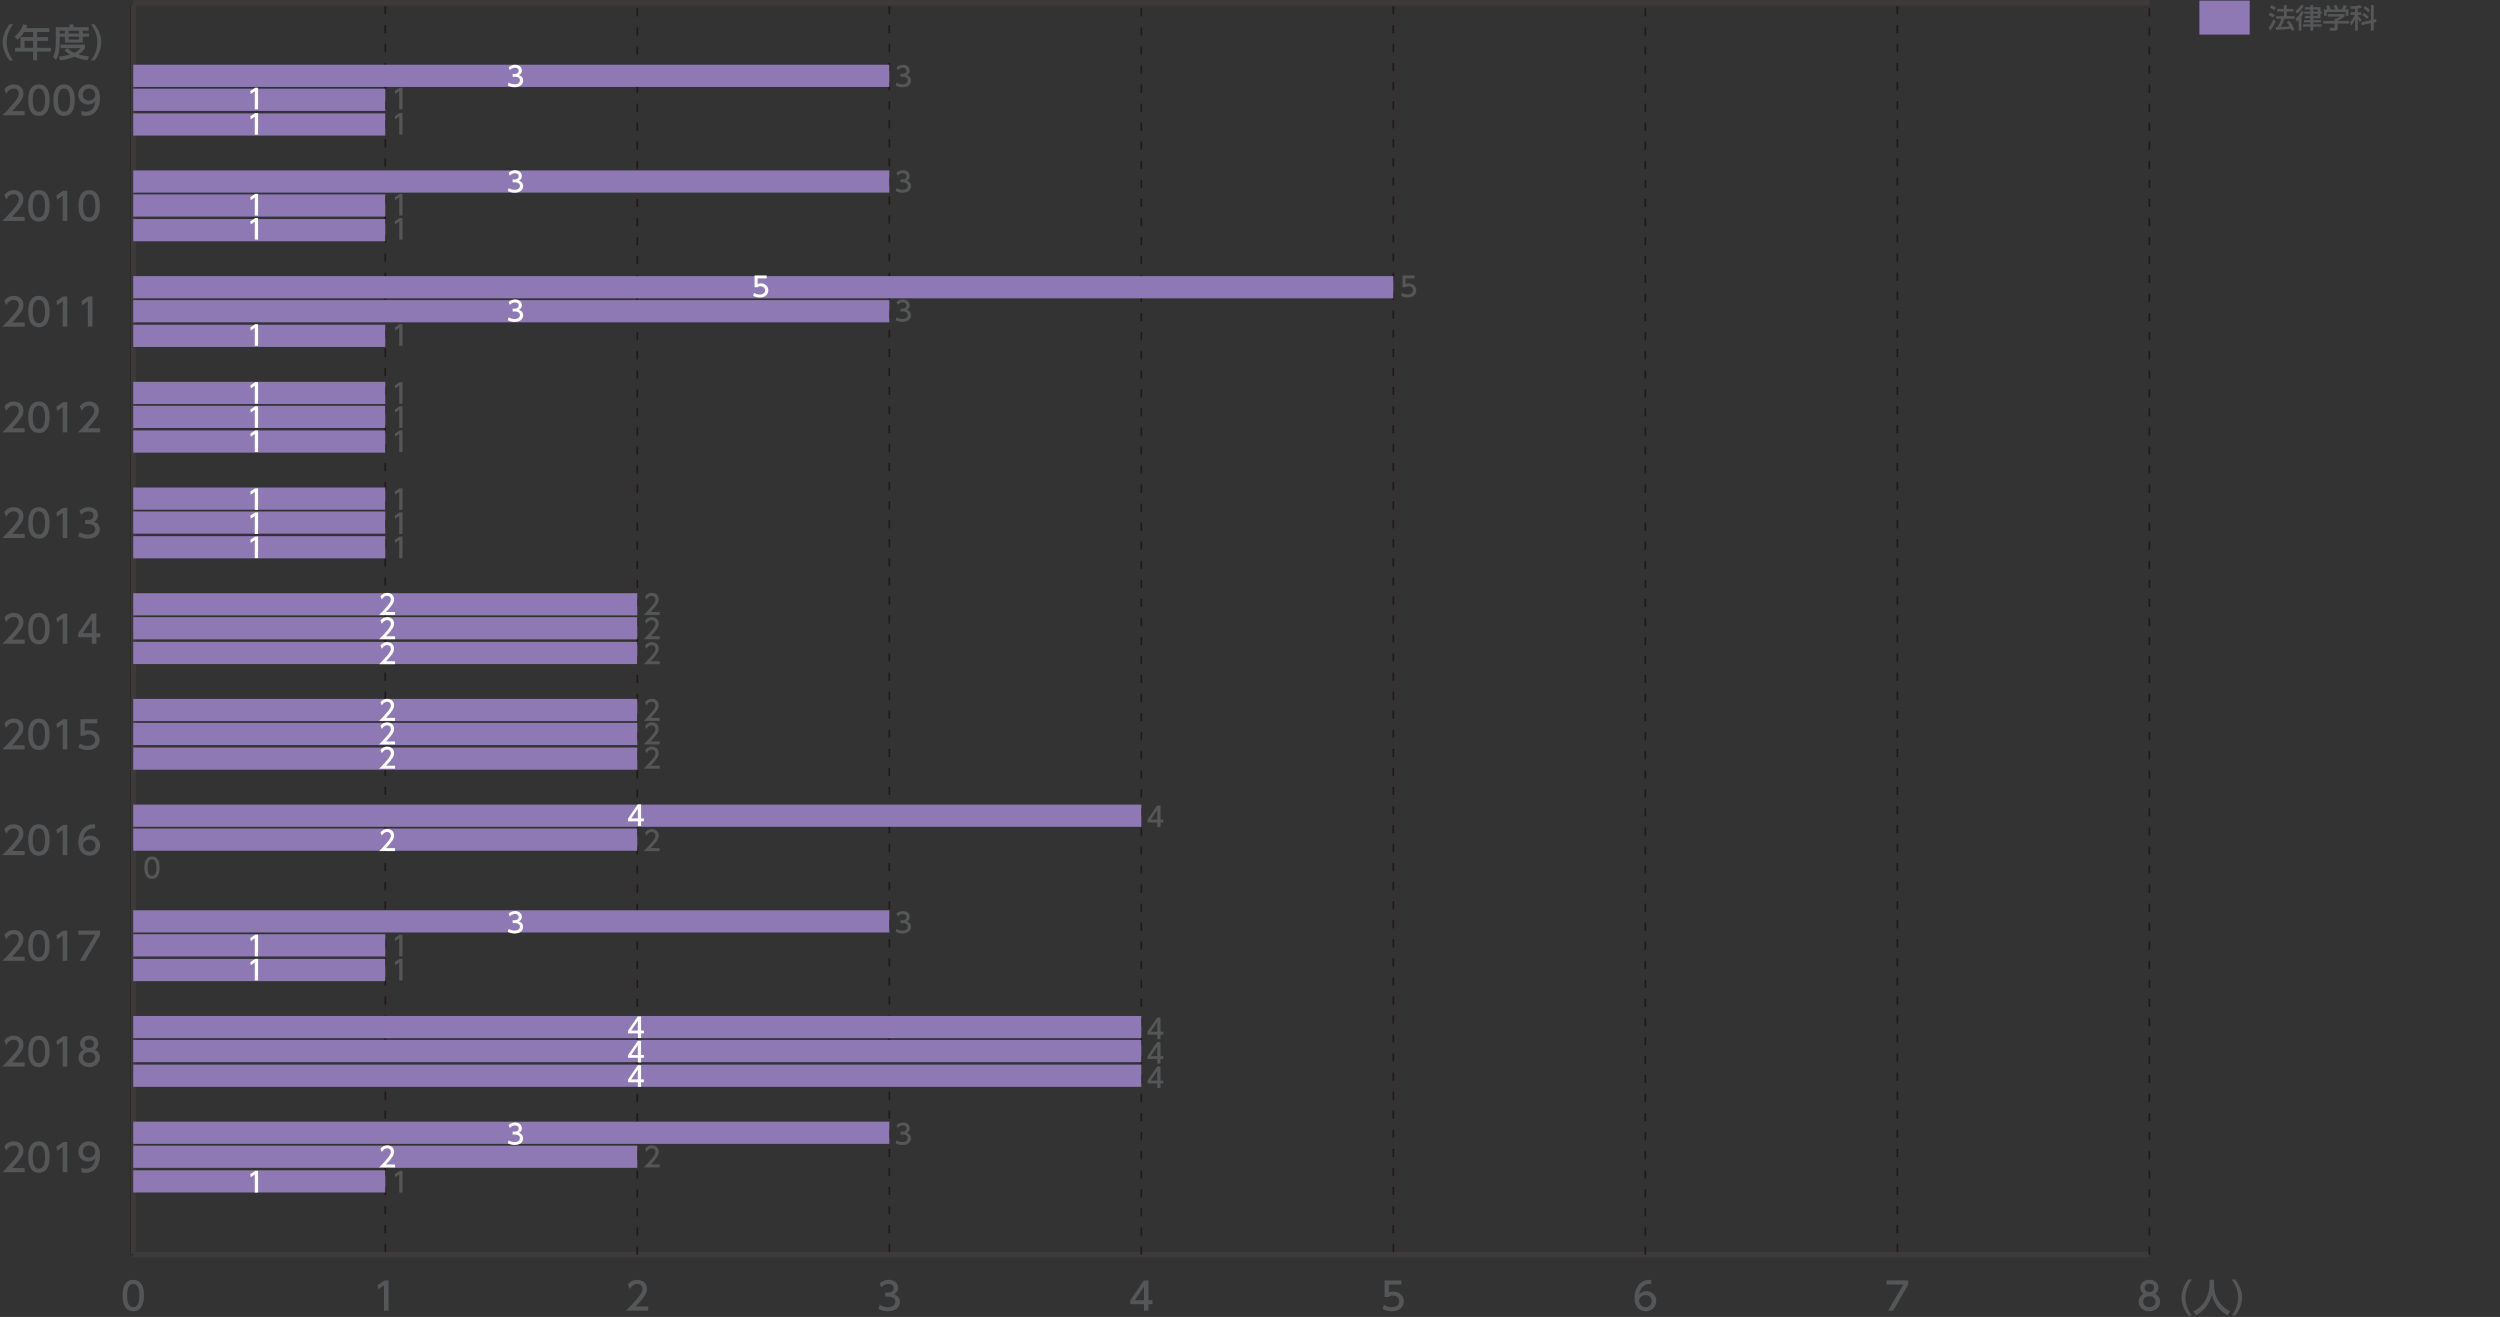 <svg enable-background="new 0 0 1000 526.78" height="526.78" viewBox="0 0 1000 526.78" width="1000" xmlns="http://www.w3.org/2000/svg"><rect x="0" y="0" width="1000" height="526.78" fill="#333333" stroke="none"/><path d="m57.75 347.06c0-.84 0-4.49 3.05-4.49s3.05 3.66 3.05 4.49c0 .84 0 4.5-3.05 4.5s-3.05-3.66-3.05-4.5zm4.81 0c0-1.67-.31-3.31-1.75-3.31s-1.75 1.66-1.75 3.31c0 1.75.36 3.32 1.75 3.32 1.43 0 1.75-1.68 1.75-3.32z" fill="#555657"/><path d="m154.11 500.87v-498.31" fill="none" stroke="#231815" stroke-dasharray="3.265 4.354" stroke-miterlimit="10" stroke-width=".653"/><path d="m355.72 500.87v-498.31" style="clip-rule:evenodd;fill:none;stroke:#231815;stroke-width:.653;stroke-miterlimit:10;stroke-dasharray:3.265 4.354"/><path d="m557.33 500.87v-498.31" style="clip-rule:evenodd;fill:none;stroke:#231815;stroke-width:.653;stroke-miterlimit:10;stroke-dasharray:3.265 4.354"/><path d="m758.94 500.87v-498.31" style="clip-rule:evenodd;fill:none;stroke:#231815;stroke-width:.653;stroke-miterlimit:10;stroke-dasharray:3.265 4.354"/><path d="m49.04 518.21c0-1.17 0-6.28 4.27-6.28s4.27 5.12 4.27 6.28c0 1.17 0 6.3-4.27 6.3s-4.27-5.12-4.27-6.3zm6.72 0c0-2.33-.44-4.63-2.46-4.63-2.01 0-2.45 2.32-2.45 4.63 0 2.45.5 4.65 2.45 4.65 2.02 0 2.46-2.34 2.46-4.65z" fill="#555657"/><path d="m153.81 512.18h1.6v12.09h-1.83v-10.11l-2.26 1.56-.24-1.69z" fill="#555657"/><path d="m259.28 522.62v1.65h-8.9c1.33-1.33 2.73-2.76 4.28-4.59 1.84-2.16 2.29-3.06 2.29-4.09 0-1.19-.82-2.01-2.06-2.01-1.8 0-2.7 1.6-2.99 2.09l-.76-1.81c.94-1.25 2.23-1.92 3.8-1.92 1.72 0 3.83.99 3.83 3.61 0 1.72-.72 3.05-4.48 7.07z" fill="#555657"/><path d="m351.89 521.9c.98.66 2.15.96 3.32.96 2.17 0 2.94-1.19 2.94-2.23 0-1.07-.88-1.98-2.88-1.98h-1.2v-1.59h1.16c1.65 0 2.24-.99 2.24-1.8 0-1.16-1.02-1.69-2.01-1.69-1.14 0-2.21.55-2.97 1.4l-.66-1.63c1.16-1.02 2.49-1.42 3.64-1.42 2 0 3.77 1.17 3.77 3.22 0 1.71-1.2 2.33-1.65 2.56.63.24 2.38.91 2.38 3.1 0 1.63-1.22 3.71-4.76 3.71-1.59 0-2.76-.38-3.84-.96z" fill="#555657"/><path d="m457.59 524.27v-2.59h-5.49v-1.54l5.44-7.96h1.85v7.9h1.59v1.6h-1.59v2.59zm-3.65-4.2h3.66v-5.43z" fill="#555657"/><path d="m560.58 513.82h-5.05v3.1c.38-.14.87-.3 1.74-.3 2.59 0 4.27 1.72 4.27 3.89 0 1.9-1.37 4.01-4.77 4.01-1.34 0-2.52-.31-3.71-.95l.5-1.66c.98.66 2.01.96 3.19.96 2.33 0 2.97-1.37 2.97-2.38 0-1.42-1.16-2.27-2.58-2.27-.63 0-1.27.17-1.74.58h-1.57v-6.62h6.74v1.64z" fill="#555657"/><path d="m660.49 513.61c-.35-.01-.38-.03-.53-.03-2.56 0-3.83 1.78-4.31 4.15.61-.67 1.52-1.29 2.9-1.29 2.03 0 3.95 1.49 3.95 3.95 0 2.41-1.88 4.13-4.19 4.13-1.94 0-4.5-1.24-4.5-5.46 0-3.34 1.86-7.12 6.08-7.12.21 0 .35 0 .61.03v1.64zm-2.2 4.43c-1.17 0-2.62.75-2.62 2.27 0 1.27.99 2.55 2.58 2.55 1.57 0 2.42-1.16 2.42-2.41 0-2.13-1.72-2.41-2.38-2.41z" fill="#555657"/><path d="m763.29 512.18v1.71l-6.04 10.38h-2.03l6.13-10.45h-6.76v-1.65h8.7z" fill="#555657"/><path d="m864.05 520.71c0 2.23-1.95 3.8-4.3 3.8s-4.3-1.57-4.3-3.8c0-1.66 1.04-2.71 2-3.19-.9-.55-1.33-1.52-1.33-2.46 0-1.8 1.42-3.14 3.63-3.14 2.2 0 3.63 1.34 3.63 3.14 0 .93-.43 1.91-1.33 2.46.96.48 2 1.53 2 3.19zm-1.81-.03c0-.88-.61-2.17-2.49-2.17-1.86 0-2.49 1.27-2.49 2.17 0 1.2 1.04 2.18 2.49 2.18s2.49-.97 2.49-2.18zm-.61-5.53c0-1.13-.9-1.69-1.88-1.69s-1.88.58-1.88 1.68c0 .73.43 1.69 1.88 1.69 1.43-.01 1.88-.97 1.88-1.68z" fill="#555657"/><path d="m53.3 501.84v-499.88" fill="none" stroke="#000" stroke-miterlimit="10" stroke-width="2.177"/><path d="m53.3 1.11h806.45" fill="none" stroke="#3e3a39" stroke-miterlimit="10" stroke-width="2.177"/><path d="m53.3 501.84h806.45" fill="none" stroke="#3e3a39" stroke-miterlimit="10" stroke-width="2.177"/><path d="m254.91 501.84v-501.48" fill="none" stroke="#231815" stroke-dasharray="3.265 4.354" stroke-miterlimit="10" stroke-width=".653"/><path d="m456.53 501.84v-501.48" fill="none" stroke="#231815" stroke-dasharray="3.265 4.354" stroke-miterlimit="10" stroke-width=".653"/><path d="m658.14 501.84v-501.48" fill="none" stroke="#231815" stroke-dasharray="3.265 4.354" stroke-miterlimit="10" stroke-width=".653"/><path d="m53.3 501.84v-499.88" fill="none" stroke="#3e3a39" stroke-miterlimit="10" stroke-width="2.177"/><path d="m859.75 501.84v-500.73" fill="none" stroke="#231815" stroke-dasharray="3.265 4.354" stroke-miterlimit="10" stroke-width=".653"/><g fill="#555657"><path d="m875.35 526.25c-2.58-3.23-2.73-6.27-2.73-7.23s.15-3.99 2.73-7.23h1.45c-1.63 2.07-2.61 4.59-2.61 7.23s.99 5.15 2.61 7.23z"/><path d="m883.82 511.9h1.78v1.88c0 2.96.93 7.93 6.45 10.76l-1.05 1.55c-2.81-1.4-5.24-4.25-6.3-8.11-.95 3.66-3.23 6.54-6.27 8.11l-1.13-1.52c2.23-1.08 4.09-2.82 5.17-5.06.82-1.69 1.34-3.81 1.34-5.67v-1.94z"/><path d="m892.64 526.25c1.63-2.06 2.61-4.59 2.61-7.23s-.98-5.17-2.61-7.23h1.45c2.47 3.08 2.73 6.05 2.73 7.23 0 1.17-.26 4.15-2.73 7.23z"/><path d="m9.86 467.23v1.65h-8.9c1.33-1.33 2.73-2.76 4.29-4.59 1.85-2.16 2.29-3.06 2.29-4.09 0-1.19-.82-2.01-2.06-2.01-1.8 0-2.7 1.6-2.99 2.09l-.76-1.81c.95-1.25 2.23-1.92 3.8-1.92 1.72 0 3.83.99 3.83 3.61 0 1.72-.72 3.05-4.48 7.07z"/><path d="m11.29 462.82c0-1.17 0-6.28 4.27-6.28s4.27 5.12 4.27 6.28c0 1.17 0 6.3-4.27 6.3s-4.27-5.12-4.27-6.3zm6.72 0c0-2.33-.44-4.63-2.45-4.63s-2.46 2.32-2.46 4.63c0 2.45.5 4.65 2.46 4.65 2.01 0 2.45-2.34 2.45-4.65z"/><path d="m25.31 456.79h1.6v12.09h-1.83v-10.11l-2.26 1.56-.24-1.69z"/><path d="m32.6 467.14c.55.23 1.1.34 1.69.34 2.49 0 3.57-1.83 3.87-4.16-.43.44-1.25 1.3-2.9 1.3-2.09 0-3.93-1.51-3.93-3.92 0-2.35 1.78-4.15 4.22-4.15 1.33 0 4.45.58 4.45 5.52 0 4.15-2.1 7.06-5.66 7.06-.98 0-1.49-.2-1.75-.31v-1.68zm2.92-4.13c1.34 0 2.58-.95 2.58-2.38 0-1.3-.98-2.44-2.52-2.44-1.69 0-2.44 1.37-2.44 2.44.01 1.65 1.21 2.38 2.38 2.38z"/><path d="m9.86 424.95v1.65h-8.9c1.33-1.33 2.73-2.76 4.29-4.59 1.85-2.16 2.29-3.07 2.29-4.09 0-1.19-.82-2.01-2.06-2.01-1.8 0-2.7 1.6-2.99 2.09l-.76-1.82c.95-1.25 2.23-1.92 3.8-1.92 1.72 0 3.83.99 3.83 3.61 0 1.72-.72 3.05-4.48 7.08z"/><path d="m11.29 420.55c0-1.18 0-6.28 4.27-6.28s4.27 5.12 4.27 6.28c0 1.17 0 6.3-4.27 6.3s-4.27-5.13-4.27-6.3zm6.72 0c0-2.33-.44-4.64-2.45-4.64s-2.46 2.32-2.46 4.64c0 2.45.5 4.65 2.46 4.65 2.01-.01 2.45-2.35 2.45-4.65z"/><path d="m25.31 414.51h1.6v12.09h-1.83v-10.11l-2.26 1.55-.24-1.69z"/><path d="m39.98 423.05c0 2.23-1.95 3.8-4.3 3.8s-4.3-1.57-4.3-3.8c0-1.66 1.04-2.71 2-3.19-.9-.55-1.33-1.52-1.33-2.46 0-1.8 1.42-3.14 3.63-3.14 2.19 0 3.63 1.34 3.63 3.14 0 .93-.43 1.91-1.33 2.46.96.47 2 1.52 2 3.19zm-1.82-.04c0-.88-.61-2.16-2.49-2.16-1.86 0-2.49 1.26-2.49 2.16 0 1.21 1.04 2.18 2.49 2.18 1.46 0 2.49-.97 2.49-2.18zm-.61-5.53c0-1.13-.9-1.69-1.88-1.69s-1.88.58-1.88 1.68c0 .73.43 1.69 1.88 1.69 1.44 0 1.88-.96 1.88-1.68z"/><path d="m9.86 382.68v1.65h-8.9c1.33-1.33 2.73-2.76 4.29-4.59 1.85-2.17 2.29-3.07 2.29-4.09 0-1.19-.82-2.01-2.06-2.01-1.8 0-2.7 1.6-2.99 2.09l-.76-1.81c.95-1.25 2.23-1.92 3.8-1.92 1.72 0 3.83.99 3.83 3.61 0 1.72-.72 3.05-4.48 7.08h4.98z"/><path d="m11.29 378.27c0-1.17 0-6.28 4.27-6.28s4.27 5.12 4.27 6.28c0 1.17 0 6.3-4.27 6.3s-4.27-5.13-4.27-6.3zm6.72 0c0-2.33-.44-4.63-2.45-4.63s-2.46 2.32-2.46 4.63c0 2.46.5 4.65 2.46 4.65 2.01 0 2.45-2.35 2.45-4.65z"/><path d="m25.31 372.23h1.6v12.09h-1.83v-10.11l-2.26 1.56-.24-1.69z"/><path d="m40.02 372.23v1.71l-6.04 10.38h-2.03l6.13-10.44h-6.75v-1.65z"/><path d="m9.86 340.4v1.65h-8.9c1.33-1.33 2.73-2.76 4.29-4.59 1.85-2.16 2.29-3.07 2.29-4.09 0-1.19-.82-2.01-2.06-2.01-1.8 0-2.7 1.6-2.99 2.09l-.76-1.82c.95-1.25 2.23-1.92 3.8-1.92 1.72 0 3.83.99 3.83 3.61 0 1.72-.72 3.05-4.48 7.08z"/><path d="m11.29 335.99c0-1.18 0-6.28 4.27-6.28s4.27 5.12 4.27 6.28c0 1.17 0 6.3-4.27 6.3s-4.27-5.13-4.27-6.3zm6.72 0c0-2.33-.44-4.64-2.45-4.64s-2.46 2.32-2.46 4.64c0 2.45.5 4.65 2.46 4.65 2.01 0 2.45-2.35 2.45-4.65z"/><path d="m25.31 329.95h1.6v12.09h-1.83v-10.11l-2.26 1.55-.24-1.69z"/><path d="m38.02 331.39c-.35-.02-.38-.03-.53-.03-2.56 0-3.83 1.78-4.31 4.15.61-.67 1.52-1.3 2.9-1.3 2.03 0 3.95 1.49 3.95 3.95 0 2.41-1.88 4.13-4.19 4.13-1.93 0-4.5-1.24-4.5-5.46 0-3.34 1.86-7.12 6.08-7.12.21 0 .35 0 .61.03v1.65zm-2.19 4.43c-1.17 0-2.62.75-2.62 2.27 0 1.27.99 2.55 2.58 2.55 1.57 0 2.42-1.16 2.42-2.41 0-2.13-1.72-2.41-2.38-2.41z"/><path d="m9.86 298.12v1.65h-8.9c1.33-1.33 2.73-2.76 4.29-4.59 1.85-2.16 2.29-3.07 2.29-4.09 0-1.19-.82-2.01-2.06-2.01-1.8 0-2.7 1.6-2.99 2.09l-.76-1.82c.95-1.25 2.23-1.92 3.8-1.92 1.72 0 3.83.99 3.83 3.61 0 1.72-.72 3.05-4.48 7.08z"/><path d="m11.29 293.71c0-1.18 0-6.28 4.27-6.28s4.27 5.12 4.27 6.28c0 1.17 0 6.3-4.27 6.3s-4.27-5.12-4.27-6.3zm6.72 0c0-2.33-.44-4.64-2.45-4.64s-2.46 2.32-2.46 4.64c0 2.45.5 4.65 2.46 4.65 2.01 0 2.45-2.35 2.45-4.65z"/><path d="m25.31 287.67h1.6v12.09h-1.83v-10.11l-2.26 1.55-.24-1.69z"/><path d="m38.92 289.32h-5.05v3.1c.38-.14.87-.31 1.74-.31 2.59 0 4.27 1.72 4.27 3.89 0 1.91-1.37 4.01-4.77 4.01-1.34 0-2.52-.31-3.7-.95l.5-1.66c.98.66 2.01.96 3.19.96 2.33 0 2.97-1.37 2.97-2.38 0-1.42-1.16-2.27-2.58-2.27-.63 0-1.27.17-1.74.58h-1.57v-6.62h6.74z"/><path d="m9.86 255.84v1.65h-8.9c1.33-1.33 2.73-2.76 4.29-4.59 1.85-2.16 2.29-3.07 2.29-4.09 0-1.19-.82-2.01-2.06-2.01-1.8 0-2.7 1.6-2.99 2.09l-.76-1.82c.95-1.25 2.23-1.92 3.8-1.92 1.72 0 3.83.99 3.83 3.61 0 1.72-.72 3.05-4.48 7.08z"/><path d="m11.29 251.44c0-1.18 0-6.28 4.27-6.28s4.27 5.12 4.27 6.28c0 1.17 0 6.3-4.27 6.3s-4.27-5.13-4.27-6.3zm6.72 0c0-2.33-.44-4.64-2.45-4.64s-2.46 2.32-2.46 4.64c0 2.45.5 4.65 2.46 4.65 2.01 0 2.45-2.35 2.45-4.65z"/><path d="m25.31 245.4h1.6v12.09h-1.83v-10.11l-2.26 1.55-.24-1.69z"/><path d="m36.74 257.49v-2.59h-5.49v-1.54l5.44-7.96h1.85v7.9h1.59v1.6h-1.59v2.59zm-3.65-4.2h3.66v-5.43z"/><path d="m9.86 213.56v1.65h-8.9c1.33-1.33 2.73-2.76 4.29-4.59 1.85-2.16 2.29-3.07 2.29-4.09 0-1.19-.82-2.01-2.06-2.01-1.8 0-2.7 1.6-2.99 2.09l-.76-1.82c.95-1.25 2.23-1.92 3.8-1.92 1.72 0 3.83.99 3.83 3.61 0 1.72-.72 3.05-4.48 7.08z"/><path d="m11.29 209.16c0-1.18 0-6.28 4.27-6.28s4.27 5.12 4.27 6.28c0 1.17 0 6.3-4.27 6.3s-4.27-5.13-4.27-6.3zm6.72 0c0-2.33-.44-4.64-2.45-4.64s-2.46 2.32-2.46 4.64c0 2.45.5 4.65 2.46 4.65 2.01 0 2.45-2.35 2.45-4.65z"/><path d="m25.31 203.12h1.6v12.09h-1.83v-10.11l-2.26 1.55-.24-1.69z"/><path d="m31.85 212.85c.98.66 2.15.96 3.32.96 2.16 0 2.94-1.19 2.94-2.23 0-1.07-.88-1.98-2.88-1.98h-1.21v-1.59h1.16c1.65 0 2.24-.99 2.24-1.8 0-1.16-1.02-1.69-2.01-1.69-1.14 0-2.21.55-2.97 1.4l-.65-1.63c1.16-1.02 2.49-1.42 3.64-1.42 2 0 3.77 1.17 3.77 3.22 0 1.71-1.2 2.33-1.65 2.56.63.24 2.38.91 2.38 3.1 0 1.63-1.22 3.71-4.76 3.71-1.59 0-2.76-.38-3.84-.96z"/><path d="m9.86 171.29v1.65h-8.9c1.33-1.33 2.73-2.76 4.29-4.59 1.85-2.17 2.29-3.07 2.29-4.09 0-1.19-.82-2.01-2.06-2.01-1.8 0-2.7 1.6-2.99 2.09l-.76-1.81c.95-1.25 2.23-1.92 3.8-1.92 1.72 0 3.83.99 3.83 3.61 0 1.72-.72 3.05-4.48 7.08h4.98z"/><path d="m11.29 166.88c0-1.17 0-6.28 4.27-6.28s4.27 5.12 4.27 6.28c0 1.17 0 6.3-4.27 6.3s-4.27-5.13-4.27-6.3zm6.72 0c0-2.33-.44-4.63-2.45-4.63s-2.46 2.32-2.46 4.63c0 2.46.5 4.65 2.46 4.65 2.01 0 2.45-2.35 2.45-4.65z"/><path d="m25.31 160.84h1.6v12.09h-1.83v-10.11l-2.26 1.56-.24-1.69z"/><path d="m40.04 171.29v1.65h-8.9c1.32-1.33 2.73-2.76 4.28-4.59 1.85-2.17 2.29-3.07 2.29-4.09 0-1.19-.82-2.01-2.06-2.01-1.8 0-2.7 1.6-2.99 2.09l-.76-1.81c.95-1.25 2.23-1.92 3.8-1.92 1.72 0 3.83.99 3.83 3.61 0 1.72-.72 3.05-4.48 7.08h4.99z"/><path d="m9.86 129.01v1.65h-8.9c1.33-1.33 2.73-2.76 4.29-4.59 1.85-2.17 2.29-3.07 2.29-4.09 0-1.19-.82-2.01-2.06-2.01-1.8 0-2.7 1.6-2.99 2.09l-.76-1.81c.95-1.25 2.23-1.92 3.8-1.92 1.72 0 3.83.99 3.83 3.61 0 1.72-.72 3.05-4.48 7.08h4.98z"/><path d="m11.29 124.6c0-1.17 0-6.28 4.27-6.28s4.27 5.12 4.27 6.28c0 1.17 0 6.3-4.27 6.3s-4.27-5.12-4.27-6.3zm6.72 0c0-2.33-.44-4.63-2.45-4.63s-2.46 2.32-2.46 4.63c0 2.46.5 4.65 2.46 4.65 2.01 0 2.45-2.35 2.45-4.65z"/><path d="m25.31 118.56h1.6v12.09h-1.83v-10.11l-2.26 1.56-.24-1.69z"/><path d="m35.37 118.56h1.6v12.09h-1.83v-10.11l-2.26 1.56-.24-1.69z"/><path d="m9.86 86.73v1.65h-8.9c1.33-1.33 2.73-2.76 4.29-4.59 1.85-2.17 2.29-3.07 2.29-4.09 0-1.19-.82-2.01-2.06-2.01-1.8 0-2.7 1.6-2.99 2.09l-.76-1.81c.95-1.25 2.23-1.92 3.8-1.92 1.72 0 3.83.99 3.83 3.61 0 1.72-.72 3.05-4.48 7.08h4.98z"/><path d="m11.29 82.33c0-1.17 0-6.28 4.27-6.28s4.27 5.12 4.27 6.28c0 1.17 0 6.3-4.27 6.3s-4.27-5.13-4.27-6.3zm6.72 0c0-2.33-.44-4.63-2.45-4.63s-2.46 2.32-2.46 4.63c0 2.46.5 4.65 2.46 4.65 2.01-.01 2.45-2.35 2.45-4.65z"/><path d="m25.31 76.29h1.6v12.09h-1.83v-10.11l-2.26 1.56-.24-1.69z"/><path d="m31.41 82.33c0-1.17 0-6.28 4.27-6.28s4.27 5.12 4.27 6.28c0 1.17 0 6.3-4.27 6.3-4.27-.01-4.27-5.13-4.27-6.3zm6.72 0c0-2.33-.44-4.63-2.45-4.63s-2.46 2.32-2.46 4.63c0 2.46.5 4.65 2.46 4.65 2.01-.01 2.45-2.35 2.45-4.65z"/><path d="m9.86 44.45v1.65h-8.9c1.33-1.33 2.73-2.76 4.29-4.59 1.85-2.17 2.29-3.07 2.29-4.09 0-1.19-.82-2.01-2.06-2.01-1.8 0-2.7 1.6-2.99 2.09l-.76-1.81c.95-1.25 2.23-1.92 3.8-1.92 1.72 0 3.83.99 3.83 3.61 0 1.72-.72 3.05-4.48 7.08h4.98z"/><path d="m11.29 40.05c0-1.17 0-6.28 4.27-6.28s4.27 5.12 4.27 6.28c0 1.17 0 6.3-4.27 6.3s-4.27-5.13-4.27-6.3zm6.72 0c0-2.33-.44-4.63-2.45-4.63s-2.46 2.32-2.46 4.63c0 2.46.5 4.65 2.46 4.65 2.01 0 2.45-2.35 2.45-4.65z"/><path d="m21.35 40.05c0-1.17 0-6.28 4.27-6.28s4.27 5.12 4.27 6.28c0 1.17 0 6.3-4.27 6.3-4.27-.01-4.27-5.13-4.27-6.3zm6.72 0c0-2.33-.44-4.63-2.45-4.63s-2.46 2.32-2.46 4.63c0 2.46.5 4.65 2.46 4.65 2.01 0 2.45-2.35 2.45-4.65z"/><path d="m32.6 44.36c.55.23 1.1.33 1.69.33 2.49 0 3.57-1.83 3.87-4.16-.43.44-1.25 1.29-2.9 1.29-2.09 0-3.93-1.51-3.93-3.92 0-2.35 1.78-4.15 4.22-4.15 1.33 0 4.45.58 4.45 5.52 0 4.15-2.1 7.06-5.66 7.06-.98 0-1.49-.2-1.75-.3v-1.67zm2.92-4.13c1.34 0 2.58-.95 2.58-2.38 0-1.29-.98-2.44-2.52-2.44-1.69 0-2.44 1.37-2.44 2.44.01 1.65 1.21 2.38 2.38 2.38z"/><path d="m3.81 24.15c-2.58-3.23-2.73-6.27-2.73-7.23s.15-3.99 2.73-7.23h1.45c-1.63 2.07-2.61 4.59-2.61 7.23s.99 5.15 2.61 7.23z"/><path d="m19.75 11.25v1.54h-4.91v2.07h4.42v1.49h-4.42v2.76h5.5v1.54h-5.5v3.43h-1.6v-3.43h-7.22v-1.54h2.17v-4.25h5.05v-2.07h-3.54c-1.08 1.69-1.98 2.47-2.78 3.13l-1.08-1.36c1.65-1.25 2.79-2.82 3.38-4.88l1.74.43c-.2.6-.29.79-.44 1.14zm-6.51 5.11h-3.42v2.76h3.42z"/><path d="m22.3 10.89h5.49v-1.13h1.6v1.13h6.1v1.4h-2.38v1.13h2.47v1.25h-2.47v2.35h-7.15v-2.35h-2.1v2.77c0 2.33-.32 4.77-1.45 6.52l-1.25-1.19c.91-1.34 1.14-3.37 1.14-5.37zm4.71 8.37c.44.44 1.22 1.24 2.68 1.91 1.62-.78 2.13-1.46 2.47-1.92h-7.96v-1.37h9.8v1.37c-.23.4-.82 1.43-2.59 2.56 1.31.38 2.56.6 4.24.75l-.7 1.51c-.73-.07-2.87-.32-5.24-1.36-2.32 1.01-4.33 1.27-5.58 1.39l-.63-1.42c.84-.09 2.35-.23 4.45-.85-1.4-.85-1.94-1.46-2.18-1.75zm-3.15-6.97v1.13h2.1v-1.13zm3.59 0v1.13h4.19v-1.13zm0 2.38v1.13h4.19v-1.13z"/><path d="m36.33 24.15c1.63-2.06 2.61-4.59 2.61-7.23s-.98-5.17-2.61-7.23h1.45c2.47 3.08 2.73 6.05 2.73 7.23 0 1.17-.26 4.15-2.73 7.23z"/></g><path d="m53.3 25.89h302.42v8.88h-302.42z" fill="#8e79b5"/><path d="m53.3 68.17h302.42v8.88h-302.42z" fill="#8e79b5"/><path d="m53.3 110.45h504.03v8.88h-504.03z" fill="#8e79b5"/><path d="m53.3 152.73h100.81v8.88h-100.81z" fill="#8e79b5"/><path d="m53.3 195h100.81v8.88h-100.81z" fill="#8e79b5"/><path d="m53.3 237.28h201.61v8.88h-201.61z" fill="#8e79b5"/><path d="m53.3 279.56h201.61v8.88h-201.61z" fill="#8e79b5"/><path d="m53.3 321.84h403.22v8.88h-403.22z" fill="#8e79b5"/><path d="m53.3 364.11h302.42v8.88h-302.42z" fill="#8e79b5"/><path d="m53.3 406.39h403.22v8.88h-403.22z" fill="#8e79b5"/><path d="m53.3 448.67h302.42v8.88h-302.42z" fill="#8e79b5"/><path d="m53.3 35.48h100.81v8.88h-100.81z" fill="#8e79b5"/><path d="m53.3 77.76h100.81v8.88h-100.81z" fill="#8e79b5"/><path d="m53.3 120.04h302.42v8.88h-302.42z" fill="#8e79b5"/><path d="m53.3 162.31h100.81v8.88h-100.81z" fill="#8e79b5"/><path d="m53.3 204.59h100.81v8.88h-100.81z" fill="#8e79b5"/><path d="m53.3 246.87h201.61v8.88h-201.61z" fill="#8e79b5"/><path d="m53.3 289.15h201.61v8.88h-201.61z" fill="#8e79b5"/><path d="m53.3 331.42h201.61v8.88h-201.61z" fill="#8e79b5"/><path d="m53.3 373.7h100.81v8.88h-100.81z" fill="#8e79b5"/><path d="m53.3 415.98h403.22v8.88h-403.22z" fill="#8e79b5"/><path d="m53.3 458.26h201.61v8.88h-201.61z" fill="#8e79b5"/><path d="m53.3 45.35h100.81v8.88h-100.81z" fill="#8e79b5"/><path d="m53.3 87.63h100.81v8.88h-100.81z" fill="#8e79b5"/><path d="m53.3 129.9h100.81v8.88h-100.81z" fill="#8e79b5"/><path d="m53.3 172.18h100.81v8.88h-100.81z" fill="#8e79b5"/><path d="m53.3 214.46h100.81v8.88h-100.81z" fill="#8e79b5"/><path d="m53.3 256.74h201.61v8.88h-201.61z" fill="#8e79b5"/><path d="m53.3 299.01h201.61v8.88h-201.61z" fill="#8e79b5"/><path d="m53.3 383.57h100.81v8.88h-100.81z" fill="#8e79b5"/><path d="m53.3 425.85h403.22v8.88h-403.22z" fill="#8e79b5"/><path d="m53.3 468.12h100.81v8.88h-100.81z" fill="#8e79b5"/><path d="m879.76.25h20.11v13.58h-20.11z" fill="#8e79b5"/><path d="m910.32 8.46c-.46 1.06-1.38 2.72-2.17 3.71l-.74-1.09c.48-.57.96-1.15 1.99-3.32zm-2.3-3.45c.84.38 1.35.68 1.91 1.04l-.68 1.01c-.57-.43-1.13-.76-1.79-1.06zm.52-2.98c.45.18 1.47.76 1.86 1.06l-.72 1.02c-.51-.4-.64-.48-1.77-1.14zm5.27 5.47c-.41 1.24-.84 2.13-1.5 3.3 1.25-.04 1.74-.06 3.51-.23-.42-.75-.89-1.38-1.13-1.69l.99-.56c1.02 1.17 1.77 2.6 2.14 3.48l-1.13.52c-.14-.33-.24-.55-.38-.85-1.58.26-4.69.43-5.9.47l-.16-1.08c.15 0 .74-.02.83-.02.72-1.32 1.11-2.2 1.42-3.34h-2.08v-1.05h3.16v-1.83h-2.72v-1.06h2.72v-1.53h1.1v1.54h2.73v1.06h-2.73v1.83h3.15v1.04z" fill="#555657"/><path d="m921.53 4.76c-.13.37-.37 1-.94 1.83v5.67h-1.11v-4.26c-.39.41-.55.51-.78.68l-.49-1.23c.77-.6 1.51-1.36 2.33-3.07zm-.1-2.45c-.89 1.91-2.07 2.68-2.7 3.08l-.49-1.09c1.36-.83 2.04-2.03 2.22-2.36zm3.85-.29v.86h2.93v1.76h.5v.85h-.5v1.79h-2.93v.74h3.07v.94h-3.07v.75h3.43v.95h-3.43v1.6h-1.11v-1.6h-2.95v-.95h2.95v-.75h-2.59v-.94h2.59v-.74h-2.25v-.92h2.25v-.87h-2.51v-.85h2.51v-.84h-2.25v-.92h2.25v-.86zm0 1.78v.84h1.84v-.84zm0 1.69v.87h1.84v-.87z" fill="#555657"/><path d="m937.83 5.62v.91c-.62.55-1.92 1.39-2.78 1.74v.09h4.58v1.07h-4.58v1.95c0 .78-.78.91-.89.91h-2.14l-.21-1.16h1.75c.31 0 .31-.15.31-.35v-1.35h-4.57v-1.07h4.57v-.85h.48c.37-.12 1.12-.43 1.61-.86h-4.85v-1.03zm-6.81-1.85c-.23-.59-.5-1.08-.65-1.34l1.06-.39c.29.41.63 1.06.82 1.63l-.25.1h2.18c-.27-.63-.48-1-.74-1.41l1.08-.41c.23.35.65 1.15.83 1.7l-.36.12h1.76c.13-.25.29-.58.72-1.79l1.25.37c-.25.58-.39.86-.72 1.42h1.38v2.5h-1.1v-1.46h-7.57v1.46h-1.1v-2.5z" fill="#555657"/><path d="m942.04 3.49c-1.07.07-1.33.07-1.7.08l-.21-1.02c.88 0 2.84-.14 4.02-.52l.48 1.07c-.42.13-.66.21-1.54.31v1.52h1.41v1.05h-1.41v.03c.21.37.74 1.2 1.53 1.92l-.67.97c-.33-.43-.57-.81-.85-1.48v4.85h-1.06v-4.77c-.38.98-.86 1.93-1.59 2.68l-.47-1.3c.88-.78 1.45-1.84 1.92-2.92h-1.68v-1.05h1.82zm6.32 4.62v-6.09h1.13v5.84l.96-.21.14 1.11-1.1.24v3.25h-1.13v-3.01l-3.66.8-.13-1.11zm-2.81-2.9c.88.5 1.35.86 1.96 1.5l-.76.86c-.59-.7-1.48-1.29-1.88-1.54zm.48-2.74c.7.41 1.38.96 1.98 1.55l-.76.89c-.24-.25-.9-.98-1.86-1.62z" fill="#555657"/><path d="m565.82 111.36h-3.61v2.21c.27-.1.62-.22 1.24-.22 1.85 0 3.05 1.23 3.05 2.78 0 1.36-.98 2.87-3.41 2.87-.96 0-1.8-.22-2.65-.68l.36-1.19c.7.47 1.44.69 2.28.69 1.67 0 2.12-.98 2.12-1.7 0-1.01-.83-1.62-1.84-1.62-.45 0-.9.12-1.24.41h-1.12v-4.73h4.82z" fill="#555657"/><path d="m306.65 111.36h-3.61v2.21c.27-.1.62-.22 1.24-.22 1.85 0 3.05 1.23 3.05 2.78 0 1.36-.98 2.87-3.41 2.87-.96 0-1.8-.22-2.65-.68l.36-1.19c.7.47 1.44.69 2.28.69 1.67 0 2.12-.98 2.12-1.7 0-1.01-.83-1.62-1.84-1.62-.45 0-.9.12-1.24.41h-1.12v-4.73h4.82z" fill="#fff"/><path d="m255.14 330.37v-1.85h-3.92v-1.1l3.89-5.69h1.32v5.64h1.13v1.15h-1.13v1.85zm-2.62-3h2.61v-3.88z" fill="#fff"/><path d="m462.91 330.84v-1.85h-3.92v-1.1l3.89-5.69h1.32v5.64h1.13v1.15h-1.13v1.85zm-2.61-3h2.62v-3.88z" fill="#555657"/><path d="m255.14 415.21v-1.85h-3.92v-1.1l3.89-5.69h1.32v5.64h1.13v1.15h-1.13v1.85zm-2.62-3h2.61v-3.88z" fill="#fff"/><path d="m462.91 415.68v-1.85h-3.92v-1.1l3.89-5.69h1.32v5.64h1.13v1.15h-1.13v1.85zm-2.61-2.99h2.62v-3.88z" fill="#555657"/><path d="m255.14 424.98v-1.85h-3.92v-1.1l3.89-5.69h1.32v5.64h1.13v1.14h-1.13v1.85h-1.29zm-2.62-3h2.61v-3.88z" fill="#fff"/><path d="m462.91 425.45v-1.85h-3.92v-1.1l3.89-5.69h1.32v5.64h1.13v1.14h-1.13v1.85h-1.29zm-2.61-2.99h2.62v-3.88z" fill="#555657"/><path d="m255.14 434.75v-1.85h-3.92v-1.1l3.89-5.69h1.32v5.64h1.13v1.14h-1.13v1.85h-1.29zm-2.62-2.99h2.61v-3.88z" fill="#fff"/><path d="m462.91 435.23v-1.85h-3.92v-1.1l3.89-5.69h1.32v5.64h1.13v1.14h-1.13v1.85h-1.29zm-2.61-3h2.62v-3.88z" fill="#555657"/><path d="m358.64 456.13c.7.47 1.54.69 2.37.69 1.55 0 2.1-.85 2.1-1.59 0-.76-.63-1.42-2.06-1.42h-.86v-1.13h.83c1.18 0 1.6-.71 1.6-1.29 0-.83-.73-1.21-1.44-1.21-.82 0-1.58.39-2.12 1l-.47-1.17c.83-.73 1.78-1.01 2.6-1.01 1.43 0 2.69.84 2.69 2.3 0 1.22-.86 1.67-1.18 1.83.45.17 1.7.65 1.7 2.21 0 1.16-.87 2.65-3.4 2.65-1.13 0-1.97-.27-2.75-.69z" fill="#555657"/><path d="m203.5 456.13c.7.47 1.54.69 2.37.69 1.55 0 2.1-.85 2.1-1.59 0-.76-.63-1.42-2.06-1.42h-.86v-1.13h.83c1.18 0 1.6-.71 1.6-1.29 0-.83-.73-1.21-1.44-1.21-.82 0-1.58.39-2.12 1l-.47-1.17c.83-.73 1.78-1.01 2.6-1.01 1.43 0 2.69.84 2.69 2.3 0 1.22-.86 1.67-1.18 1.83.45.17 1.7.65 1.7 2.21 0 1.16-.87 2.65-3.4 2.65-1.13 0-1.97-.27-2.75-.69z" fill="#fff"/><path d="m358.64 75.23c.7.47 1.54.69 2.37.69 1.55 0 2.1-.85 2.1-1.59 0-.76-.63-1.42-2.06-1.42h-.86v-1.13h.83c1.18 0 1.6-.71 1.6-1.29 0-.83-.73-1.21-1.44-1.21-.82 0-1.58.39-2.12 1l-.47-1.17c.83-.73 1.78-1.01 2.6-1.01 1.43 0 2.69.84 2.69 2.3 0 1.22-.86 1.67-1.18 1.83.45.17 1.7.65 1.7 2.21 0 1.17-.87 2.65-3.4 2.65-1.13 0-1.97-.27-2.75-.69z" fill="#555657"/><path d="m203.5 75.23c.7.47 1.54.69 2.37.69 1.55 0 2.1-.85 2.1-1.59 0-.76-.63-1.42-2.06-1.42h-.86v-1.13h.83c1.18 0 1.6-.71 1.6-1.29 0-.83-.73-1.21-1.44-1.21-.82 0-1.58.39-2.12 1l-.47-1.17c.83-.73 1.78-1.01 2.6-1.01 1.43 0 2.69.84 2.69 2.3 0 1.22-.86 1.67-1.18 1.83.45.17 1.7.65 1.7 2.21 0 1.17-.87 2.65-3.4 2.65-1.13 0-1.97-.27-2.75-.69z" fill="#fff"/><path d="m358.64 126.91c.7.47 1.54.69 2.37.69 1.55 0 2.1-.85 2.1-1.59 0-.76-.63-1.42-2.06-1.42h-.86v-1.13h.83c1.18 0 1.6-.71 1.6-1.29 0-.83-.73-1.21-1.44-1.21-.82 0-1.58.39-2.12 1l-.47-1.17c.83-.73 1.78-1.01 2.6-1.01 1.43 0 2.69.84 2.69 2.3 0 1.22-.86 1.67-1.18 1.83.45.17 1.7.65 1.7 2.21 0 1.16-.87 2.65-3.4 2.65-1.13 0-1.97-.27-2.75-.69z" fill="#555657"/><path d="m203.5 126.91c.7.47 1.54.69 2.37.69 1.55 0 2.1-.85 2.1-1.59 0-.76-.63-1.42-2.06-1.42h-.86v-1.13h.83c1.18 0 1.6-.71 1.6-1.29 0-.83-.73-1.21-1.44-1.21-.82 0-1.58.39-2.12 1l-.47-1.17c.83-.73 1.78-1.01 2.6-1.01 1.43 0 2.69.84 2.69 2.3 0 1.22-.86 1.67-1.18 1.83.45.17 1.7.65 1.7 2.21 0 1.16-.87 2.65-3.4 2.65-1.13 0-1.97-.27-2.75-.69z" fill="#fff"/><path d="m358.64 371.54c.7.47 1.54.69 2.37.69 1.55 0 2.1-.85 2.1-1.59 0-.76-.63-1.42-2.06-1.42h-.86v-1.13h.83c1.18 0 1.6-.71 1.6-1.29 0-.83-.73-1.21-1.44-1.21-.82 0-1.58.39-2.12 1l-.47-1.16c.83-.73 1.78-1.01 2.6-1.01 1.43 0 2.69.84 2.69 2.3 0 1.22-.86 1.67-1.18 1.83.45.17 1.7.65 1.7 2.21 0 1.16-.87 2.65-3.4 2.65-1.13 0-1.97-.27-2.75-.69z" fill="#555657"/><path d="m203.5 371.54c.7.47 1.54.69 2.37.69 1.55 0 2.1-.85 2.1-1.59 0-.76-.63-1.42-2.06-1.42h-.86v-1.13h.83c1.18 0 1.6-.71 1.6-1.29 0-.83-.73-1.21-1.44-1.21-.82 0-1.58.39-2.12 1l-.47-1.16c.83-.73 1.78-1.01 2.6-1.01 1.43 0 2.69.84 2.69 2.3 0 1.22-.86 1.67-1.18 1.83.45.17 1.7.65 1.7 2.21 0 1.16-.87 2.65-3.4 2.65-1.13 0-1.97-.27-2.75-.69z" fill="#fff"/><path d="m358.64 33.02c.7.47 1.54.69 2.37.69 1.55 0 2.1-.85 2.1-1.59 0-.76-.63-1.42-2.06-1.42h-.86v-1.13h.83c1.18 0 1.6-.71 1.6-1.29 0-.83-.73-1.21-1.44-1.21-.82 0-1.58.39-2.12 1l-.47-1.16c.83-.73 1.78-1.01 2.6-1.01 1.43 0 2.69.84 2.69 2.3 0 1.22-.86 1.67-1.18 1.83.45.17 1.7.65 1.7 2.21 0 1.17-.87 2.65-3.4 2.65-1.13 0-1.97-.27-2.75-.69z" fill="#555657"/><path d="m203.5 33.02c.7.47 1.54.69 2.37.69 1.55 0 2.1-.85 2.1-1.59 0-.76-.63-1.42-2.06-1.42h-.86v-1.13h.83c1.18 0 1.6-.71 1.6-1.29 0-.83-.73-1.21-1.44-1.21-.82 0-1.58.39-2.12 1l-.47-1.16c.83-.73 1.78-1.01 2.6-1.01 1.43 0 2.69.84 2.69 2.3 0 1.22-.86 1.67-1.18 1.83.45.17 1.7.65 1.7 2.21 0 1.17-.87 2.65-3.4 2.65-1.13 0-1.97-.27-2.75-.69z" fill="#fff"/><path d="m263.86 244.79v1.18h-6.36c.95-.95 1.95-1.97 3.06-3.28 1.32-1.55 1.63-2.19 1.63-2.92 0-.85-.59-1.44-1.47-1.44-1.29 0-1.93 1.14-2.14 1.49l-.55-1.3c.68-.89 1.59-1.37 2.71-1.37 1.23 0 2.74.71 2.74 2.58 0 1.23-.51 2.18-3.2 5.06z" fill="#555657"/><path d="m158.02 244.79v1.18h-6.36c.95-.95 1.95-1.97 3.06-3.28 1.32-1.55 1.63-2.19 1.63-2.92 0-.85-.59-1.44-1.47-1.44-1.29 0-1.93 1.14-2.14 1.49l-.55-1.3c.68-.89 1.59-1.37 2.71-1.37 1.23 0 2.73.71 2.73 2.58 0 1.23-.51 2.18-3.2 5.06z" fill="#fff"/><path d="m263.86 254.5v1.18h-6.36c.95-.95 1.95-1.97 3.06-3.28 1.32-1.55 1.63-2.19 1.63-2.92 0-.85-.59-1.44-1.47-1.44-1.29 0-1.93 1.14-2.14 1.49l-.55-1.3c.68-.89 1.59-1.37 2.71-1.37 1.23 0 2.74.71 2.74 2.58 0 1.23-.51 2.18-3.2 5.06z" fill="#555657"/><path d="m158.02 254.5v1.18h-6.36c.95-.95 1.95-1.97 3.06-3.28 1.32-1.55 1.63-2.19 1.63-2.92 0-.85-.59-1.44-1.47-1.44-1.29 0-1.93 1.14-2.14 1.49l-.55-1.3c.68-.89 1.59-1.37 2.71-1.37 1.23 0 2.73.71 2.73 2.58 0 1.23-.51 2.18-3.2 5.06z" fill="#fff"/><path d="m263.86 264.5v1.18h-6.36c.95-.95 1.95-1.97 3.06-3.28 1.32-1.55 1.63-2.19 1.63-2.92 0-.85-.59-1.44-1.47-1.44-1.29 0-1.93 1.14-2.14 1.49l-.55-1.3c.68-.89 1.59-1.37 2.71-1.37 1.23 0 2.74.71 2.74 2.58 0 1.23-.51 2.18-3.2 5.06z" fill="#555657"/><path d="m158.02 264.5v1.18h-6.36c.95-.95 1.95-1.97 3.06-3.28 1.32-1.55 1.63-2.19 1.63-2.92 0-.85-.59-1.44-1.47-1.44-1.29 0-1.93 1.14-2.14 1.49l-.55-1.3c.68-.89 1.59-1.37 2.71-1.37 1.23 0 2.73.71 2.73 2.58 0 1.23-.51 2.18-3.2 5.06z" fill="#fff"/><path d="m263.86 287.16v1.18h-6.36c.95-.95 1.95-1.97 3.06-3.28 1.32-1.55 1.63-2.19 1.63-2.92 0-.85-.59-1.44-1.47-1.44-1.29 0-1.93 1.14-2.14 1.49l-.55-1.3c.68-.89 1.59-1.37 2.71-1.37 1.23 0 2.74.71 2.74 2.58 0 1.23-.51 2.18-3.2 5.06z" fill="#555657"/><path d="m158.02 287.16v1.18h-6.36c.95-.95 1.95-1.97 3.06-3.28 1.32-1.55 1.63-2.19 1.63-2.92 0-.85-.59-1.44-1.47-1.44-1.29 0-1.93 1.14-2.14 1.49l-.55-1.3c.68-.89 1.59-1.37 2.71-1.37 1.23 0 2.73.71 2.73 2.58 0 1.23-.51 2.18-3.2 5.06z" fill="#fff"/><path d="m263.86 296.58v1.18h-6.36c.95-.95 1.95-1.97 3.06-3.28 1.32-1.55 1.63-2.19 1.63-2.92 0-.85-.59-1.44-1.47-1.44-1.29 0-1.93 1.14-2.14 1.49l-.55-1.3c.68-.89 1.59-1.37 2.71-1.37 1.23 0 2.74.71 2.74 2.58 0 1.23-.51 2.18-3.2 5.06z" fill="#555657"/><path d="m158.02 296.58v1.18h-6.36c.95-.95 1.95-1.97 3.06-3.28 1.32-1.55 1.63-2.19 1.63-2.92 0-.85-.59-1.44-1.47-1.44-1.29 0-1.93 1.14-2.14 1.49l-.55-1.3c.68-.89 1.59-1.37 2.71-1.37 1.23 0 2.73.71 2.73 2.58 0 1.23-.51 2.18-3.2 5.06z" fill="#fff"/><path d="m263.86 306.29v1.18h-6.36c.95-.95 1.95-1.97 3.06-3.28 1.32-1.55 1.63-2.19 1.63-2.92 0-.85-.59-1.44-1.47-1.44-1.29 0-1.93 1.14-2.14 1.49l-.55-1.3c.68-.89 1.59-1.37 2.71-1.37 1.23 0 2.74.71 2.74 2.58 0 1.23-.51 2.18-3.2 5.06z" fill="#555657"/><path d="m158.02 306.29v1.18h-6.36c.95-.95 1.95-1.97 3.06-3.28 1.32-1.55 1.63-2.19 1.63-2.92 0-.85-.59-1.44-1.47-1.44-1.29 0-1.93 1.14-2.14 1.49l-.55-1.3c.68-.89 1.59-1.37 2.71-1.37 1.23 0 2.73.71 2.73 2.58 0 1.23-.51 2.18-3.2 5.06z" fill="#fff"/><path d="m263.86 339.25v1.18h-6.36c.95-.95 1.95-1.97 3.06-3.28 1.32-1.55 1.63-2.19 1.63-2.92 0-.85-.59-1.44-1.47-1.44-1.29 0-1.93 1.14-2.14 1.49l-.55-1.3c.68-.89 1.59-1.37 2.71-1.37 1.23 0 2.74.71 2.74 2.58 0 1.23-.51 2.18-3.2 5.06z" fill="#555657"/><path d="m158.02 339.25v1.18h-6.36c.95-.95 1.95-1.97 3.06-3.28 1.32-1.55 1.63-2.19 1.63-2.92 0-.85-.59-1.44-1.47-1.44-1.29 0-1.93 1.14-2.14 1.49l-.55-1.3c.68-.89 1.59-1.37 2.71-1.37 1.23 0 2.73.71 2.73 2.58 0 1.23-.51 2.18-3.2 5.06z" fill="#fff"/><path d="m263.86 465.78v1.18h-6.36c.95-.95 1.95-1.97 3.06-3.28 1.32-1.55 1.63-2.19 1.63-2.92 0-.85-.59-1.44-1.47-1.44-1.29 0-1.93 1.14-2.14 1.49l-.55-1.3c.68-.89 1.59-1.37 2.71-1.37 1.23 0 2.74.71 2.74 2.58 0 1.23-.51 2.18-3.2 5.06z" fill="#555657"/><path d="m158.02 465.78v1.18h-6.36c.95-.95 1.95-1.97 3.06-3.28 1.32-1.55 1.63-2.19 1.63-2.92 0-.85-.59-1.44-1.47-1.44-1.29 0-1.93 1.14-2.14 1.49l-.55-1.3c.68-.89 1.59-1.37 2.71-1.37 1.23 0 2.73.71 2.73 2.58 0 1.23-.51 2.18-3.2 5.06z" fill="#fff"/><path d="m159.85 35.09h1.15v8.64h-1.31v-7.23l-1.61 1.11-.17-1.21z" fill="#555657"/><path d="m102.08 35.09h1.14v8.64h-1.31v-7.23l-1.61 1.11-.17-1.21z" fill="#fff"/><path d="m159.85 45.22h1.15v8.64h-1.31v-7.22l-1.61 1.11-.17-1.21z" fill="#555657"/><path d="m102.08 45.22h1.14v8.64h-1.31v-7.22l-1.61 1.11-.17-1.21z" fill="#fff"/><path d="m159.85 77.56h1.15v8.64h-1.31v-7.22l-1.61 1.11-.17-1.21z" fill="#555657"/><path d="m102.08 77.56h1.14v8.64h-1.31v-7.22l-1.61 1.11-.17-1.21z" fill="#fff"/><path d="m159.85 87.21h1.15v8.64h-1.31v-7.22l-1.61 1.11-.17-1.21z" fill="#555657"/><path d="m102.08 87.21h1.14v8.64h-1.31v-7.22l-1.61 1.11-.17-1.21z" fill="#fff"/><path d="m159.85 129.68h1.15v8.64h-1.31v-7.22l-1.61 1.11-.18-1.21z" fill="#555657"/><path d="m102.08 129.68h1.14v8.64h-1.31v-7.22l-1.61 1.11-.17-1.21z" fill="#fff"/><path d="m159.85 152.85h1.15v8.64h-1.31v-7.22l-1.61 1.11-.17-1.21z" fill="#555657"/><path d="m102.08 152.85h1.14v8.64h-1.31v-7.22l-1.61 1.11-.17-1.21z" fill="#fff"/><path d="m159.85 162.5h1.15v8.64h-1.31v-7.22l-1.61 1.11-.17-1.21z" fill="#555657"/><path d="m102.08 162.5h1.14v8.64h-1.31v-7.22l-1.61 1.11-.17-1.21z" fill="#fff"/><path d="m159.85 172.15h1.15v8.64h-1.31v-7.22l-1.61 1.11-.17-1.21z" fill="#555657"/><path d="m102.08 172.15h1.14v8.64h-1.31v-7.22l-1.61 1.11-.17-1.21z" fill="#fff"/><path d="m159.85 195.32h1.15v8.64h-1.31v-7.22l-1.61 1.11-.17-1.21z" fill="#555657"/><path d="m102.08 195.32h1.14v8.64h-1.31v-7.22l-1.61 1.11-.17-1.21z" fill="#fff"/><path d="m159.85 204.97h1.15v8.64h-1.31v-7.22l-1.61 1.11-.17-1.21z" fill="#555657"/><path d="m102.08 204.97h1.14v8.64h-1.31v-7.22l-1.61 1.11-.17-1.21z" fill="#fff"/><path d="m159.85 214.62h1.15v8.64h-1.31v-7.22l-1.61 1.11-.17-1.21z" fill="#555657"/><path d="m102.08 214.62h1.14v8.64h-1.31v-7.22l-1.61 1.11-.17-1.21z" fill="#fff"/><path d="m159.85 373.89h1.15v8.64h-1.31v-7.22l-1.61 1.11-.17-1.21z" fill="#555657"/><path d="m102.08 373.89h1.14v8.64h-1.31v-7.22l-1.61 1.11-.17-1.21z" fill="#fff"/><path d="m159.85 383.54h1.15v8.64h-1.31v-7.22l-1.61 1.11-.17-1.21z" fill="#555657"/><path d="m102.08 383.54h1.14v8.64h-1.31v-7.22l-1.61 1.11-.17-1.21z" fill="#fff"/><path d="m159.85 468.36h1.15v8.64h-1.31v-7.22l-1.61 1.11-.17-1.21z" fill="#555657"/><path d="m102.08 468.36h1.14v8.64h-1.31v-7.22l-1.61 1.11-.17-1.21z" fill="#fff"/></svg>